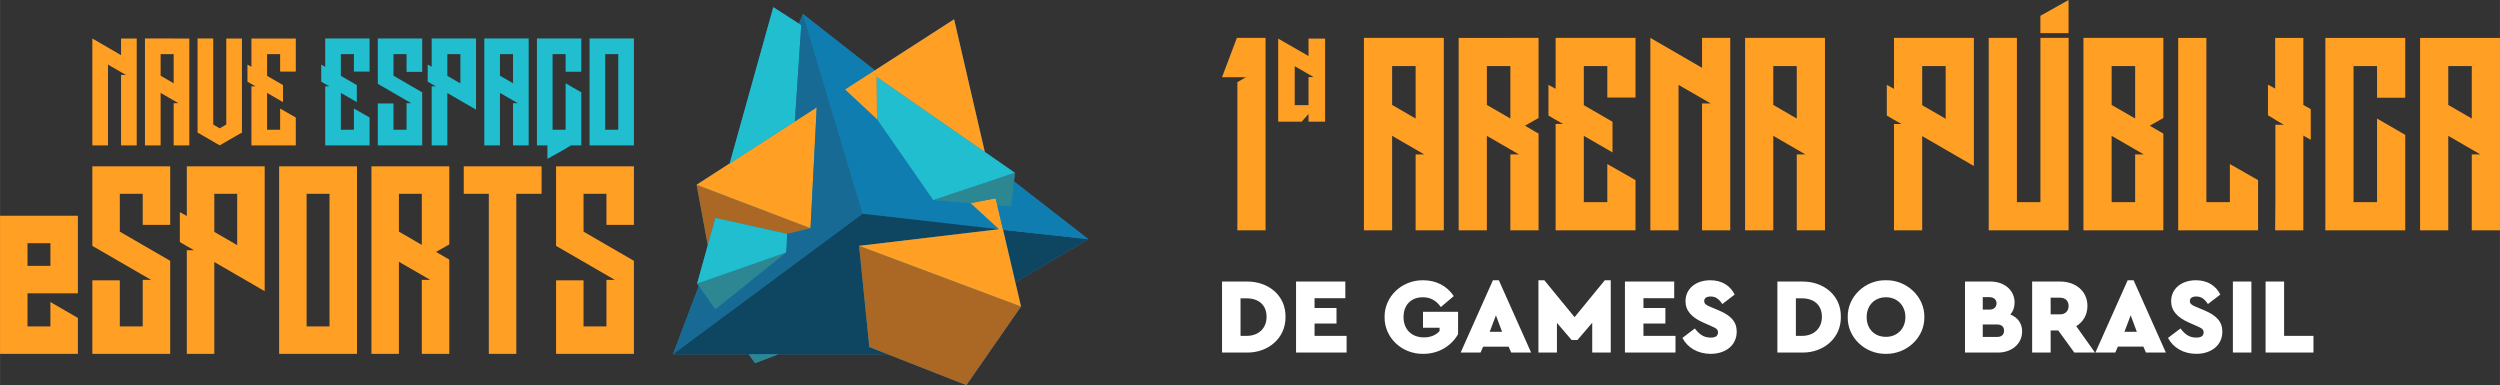 <?xml version="1.0" encoding="UTF-8"?>
<!-- Creator: CorelDRAW -->
<svg xmlns="http://www.w3.org/2000/svg" xmlns:xlink="http://www.w3.org/1999/xlink" xmlns:xodm="http://www.corel.com/coreldraw/odm/2003" xml:space="preserve" width="117.235mm" height="18.06mm" version="1.1" style="shape-rendering:geometricPrecision; text-rendering:geometricPrecision; image-rendering:optimizeQuality; fill-rule:evenodd; clip-rule:evenodd" viewBox="0 0 11499.25 1771.5">
 <rect x="0" y="0" width="11499.25" height="1771.5" fill="#333333" stroke="none"/>
 <defs>
  <style type="text/css">
   <![CDATA[
    .fil7 {fill:#0E4561}
    .fil4 {fill:#107DB0}
    .fil5 {fill:#166A94}
    .fil0 {fill:#2182B3}
    .fil3 {fill:#21BECF}
    .fil6 {fill:#2C8792}
    .fil1 {fill:#AB6824}
    .fil2 {fill:#FF9F24}
    .fil8 {fill:#9B4B36;fill-rule:nonzero}
    .fil10 {fill:#FF9F24;fill-rule:nonzero}
    .fil11 {fill:white;fill-rule:nonzero}
    .fil9 {fill:url(#id0)}
   ]]>
  </style>
  <linearGradient id="id0" gradientUnits="userSpaceOnUse" x1="3462.9" y1="993.57" x2="3403.84" y2="1265.6">
   <stop offset="0" style="stop-opacity:1; stop-color:#773D31"></stop>
   <stop offset="1" style="stop-opacity:1; stop-color:#E4755B"></stop>
  </linearGradient>
 </defs>
 <g id="Camada_x0020_1">
  <g id="_2132798790352">
   <g>
    <path class="fil0" d="M3255.34 1127.04l-51.3 -277.13 152.34 -98.23 200.56 -718.47 128.48 82.51 -10.66 -6.91 18.12 -44.38 331.05 259.22 -136.56 87.99 0 0 501.15 -322.85 141.15 609.98 -497.79 -345.73 636.22 441.9 -4.11 39.55 341.65 265.58 -335.34 198.81 25.98 110.99 -251.18 361.63 -362.18 -142.06 -502.38 0.12 -107.68 40.68 -28.5 -40.64 -348.9 0.09 118.99 -314.16 76.31 106.14 -84.27 -117.22 84.08 -302.1 -35.22 124.71zm360.11 34.06l0 -0.01 -0.01 0.01 0.01 0zm1036.82 -213.63l-64.84 -2.49 26.31 112.38 -34.03 -145.35 7.72 32.97 64.84 2.49z"></path>
    <g>
     <polygon class="fil1" points="3255.34,1127.04 3204.04,849.91 3728.16,1049.69 3620.66,1075.89 3290.56,1002.34 "></polygon>
     <polygon class="fil2" points="3756.73,493.55 3204.04,849.91 3728.16,1049.69 "></polygon>
     <polygon class="fil3" points="3556.94,33.21 3356.38,751.71 3656.07,558.48 3685.42,115.72 "></polygon>
     <polygon class="fil4" points="3692.87,64.43 4023.92,323.65 3887.36,411.64 4034.22,548.33 4293.06,920.44 4464.52,934.07 4595.16,1054.44 3967.81,983.07 "></polygon>
     <polygon class="fil5" points="3214.43,1315.52 3095.44,1629.68 3967.81,983.07 3692.86,64.43 3674.76,108.82 3685.42,115.72 3656.07,558.48 3756.73,493.55 3728.16,1049.69 3620.66,1075.89 3615.44,1161.09 3290.75,1421.65 3290.75,1421.65 3290.75,1421.66 "></polygon>
     <polygon class="fil6" points="3206.48,1304.45 3615.44,1161.09 3290.75,1421.66 "></polygon>
     <path class="fil3" d="M3206.48 1304.45l84.08 -302.11 330.1 73.56 -5.21 85.19 -0.02 0.02 -408.96 143.34zm408.97 -143.35l0.01 0 -0.01 0z"></path>
     <polygon class="fil7" points="4613.74,1057.36 5005.63,1100.07 4670.29,1298.88 "></polygon>
     <polygon class="fil7" points="4082.91,1629.44 3095.44,1629.68 3967.81,983.07 4595.16,1054.44 3951.58,1130.84 3998.65,1596.38 "></polygon>
     <polygon class="fil1" points="4445.09,1771.5 4696.27,1409.87 3951.58,1130.84 3998.65,1596.38 "></polygon>
     <polygon class="fil2" points="4579.71,912.01 4696.27,1409.87 3951.58,1130.84 4595.16,1054.44 4464.52,934.07 "></polygon>
     <polygon class="fil3" points="4034.22,548.33 4031.86,353.05 4668.09,794.94 4293.06,920.44 "></polygon>
     <polygon class="fil6" points="4587.43,944.97 4652.27,947.47 4668.09,794.94 4293.06,920.44 4464.52,934.07 4579.71,912.01 "></polygon>
     <polygon class="fil2" points="4388.51,88.79 4529.66,698.77 4031.86,353.04 4034.22,548.33 3887.36,411.64 "></polygon>
     <polygon class="fil4" points="4663.98,834.49 5005.63,1100.07 4613.74,1057.35 4587.43,944.97 4652.27,947.47 "></polygon>
     <polygon class="fil6" points="3444.34,1629.6 3472.84,1670.24 3580.53,1629.56 "></polygon>
     <polygon class="fil8" points="3290.75,1421.65 3290.75,1421.64 3615.43,1161.1 3615.44,1161.09 3615.44,1161.09 3290.75,1421.66 "></polygon>
     <polygon class="fil9" points="3615.43,1161.1 3615.45,1161.08 3615.45,1161.09 3615.44,1161.09 "></polygon>
    </g>
   </g>
   <g>
    <path class="fil10" d="M126.39 992.38l231.71 0 0 109.21 0 16.63 0 85.92 0 18.84 0 86.11 0 0 0 40.27 -231.71 0 0 151.89 105.33 0 0 -99.78 0 -12.19 126.39 73.17 0 38.8 0 29.94 0 68.73 0 27.72 -126.39 0 -105.33 0 -126.39 0 0 -126.39 0 -151.89 0 -125.28 0 -105.32 0 -126.4 126.39 0zm105.33 168.15l0 -41.76 -105.33 0 0 104.21 105.33 0 0 -18.67 0 -5.54 0 -17.55 0 -20.7zm424.61 -395.42l126.39 0 0 126.39 0 143.01 -126.39 0 0 -143.01 -105.32 0 0 174.06 231.7 134.15 0 4.43 0 7.76 0 114.19 0 11.08 0 164.08 0 126.39 0 0 -126.39 0 0 0 -105.32 0 -126.39 0 0 -126.39 0 -211.75 126.39 0 0 211.75 105.32 0 0 -213.97 38.8 0 -2.22 -1.11 -36.59 -21.07 0 0 -231.7 -134.14 0 -8.87 0 -3.33 0 -114.19 0 -11.09 0 -101.99 0 -126.39 126.39 0 105.32 0zm434.6 0l126.39 0 0 126.39 0 309.32 0 17.73 0 120.84 -231.71 -134.14 0 422.39 -126.39 0 0 -476.72 33.26 0 -33.26 -18.84 0 0 -32.14 -18.85 0 -12.19 0 -114.19 0 -11.08 32.14 17.73 0 -101.99 0 -126.39 126.39 0 105.33 0zm0 362.53l0 -236.15 -105.33 0 0 175.16 105.33 60.98zm551.01 -236.15l0 0 0 609.76 0 0 0 126.39 0 0 0 0 -126.39 0 0 0 -105.33 0 0 0 -126.39 0 0 0 0 -126.39 0 -609.76 0 -126.39 126.39 0 105.33 0 126.39 0 0 0 0 126.39zm-126.39 609.76l0 -609.76 -105.33 0 0 609.76 105.33 0zm424.61 -736.15l126.39 0 0 126.39 0 232.82 -60.97 34.36 60.97 35.48 0 5.55 0 12.19 0 114.19 0 11.08 0 290.47 -126.39 0 0 -340.35 38.8 0 -2.22 -1.11 -36.59 -21.07 0 0 -105.33 -60.97 0 423.5 -126.39 0 0 -496.68 0 -12.19 0 -114.19 0 -11.09 0 -101.99 0 -126.39 126.39 0 105.33 0zm0 361.42l0 -235.04 -105.33 0 0 174.06 105.33 60.98zm551.01 -361.42l0 126.39 -116.41 0 0 736.15 -126.39 0 0 -736.15 -115.3 0 0 -126.39 115.3 0 126.39 0 116.41 0zm298.23 0l126.39 0 0 126.39 0 143.01 -126.39 0 0 -143.01 -105.33 0 0 174.06 231.71 134.15 0 4.43 0 7.76 0 114.19 0 11.08 0 164.08 0 126.39 0 0 -126.39 0 0 0 -105.33 0 -126.39 0 0 -126.39 0 -211.75 126.39 0 0 211.75 105.33 0 0 -213.97 38.8 0 -2.22 -1.11 -36.59 -21.07 0 0 -231.71 -134.14 0 -8.87 0 -3.33 0 -114.19 0 -11.09 0 -101.99 0 -126.39 126.39 0 105.33 0z"></path>
    <path class="fil3" d="M1627.83 177.07l72.05 0 0 72.05 0 80.26 -72.05 0 0 -80.26 -60.03 0 0 99.85 73.3 42.33 0 78.36 -73.3 -42.33 0 169.36 60.03 0 0 -3.16 0 -13.9 0 -1.89 0 -6.95 0 -7.58 0 -57.51 0 -6.32 72.05 41.07 0 39.19 0 17.06 0 22.76 0 49.29 -72.05 0 -60.03 0 -72.05 0 0 -72.05 0 -199.7 18.96 0 -18.96 -10.74 -18.32 -10.74 0 -6.95 0 -65.09 0 -6.32 18.32 10.1 0 -58.14 0 -72.05 72.05 0 60.03 0zm889.94 491.66l0 62.16 18.96 -10.74 49.93 -27.81 22.12 -12.63 0 -0.64 17.64 -10.34 47.32 0 0 -72.05 0 -93.53 0 -6.32 0 -65.09 0 -6.95 -72.05 -41.71 0 48.66 0 30.33 0 134.61 -60.03 0 0 -347.57 60.03 0 0 80.89 72.05 0 0 -80.89 0 -72.05 -72.05 0 -60.03 0 -72.05 0 0 72.05 0 347.57 0 72.05 48.16 0zm398 -419.62l0 347.57 0 72.05 -72.05 0 -60.03 0 -72.05 0 0 -72.05 0 -347.57 0 -72.05 72.05 0 60.03 0 72.05 0 0 72.05zm-72.05 347.57l0 -347.57 -60.03 0 0 347.57 60.03 0zm-484.08 -419.62l72.05 0 0 72.05 0 175.68 0 6.95 0 65.09 0 6.32 0 165.57 -72.05 0 0 -194.01 22.12 0 -1.27 -0.64 -20.85 -12.01 -60.03 -34.75 0 241.4 -72.05 0 0 -283.12 0 -6.94 0 -65.09 0 -6.33 0 -58.14 0 -72.05 72.05 0 60.03 0zm0 206.02l0 -133.98 -60.03 0 0 99.22 60.03 34.76zm-242.04 -206.02l72.05 0 0 72.05 0 176.31 0 10.11 0 68.89 -132.07 -76.47 0 240.78 -72.05 0 0 -271.74 18.96 0 -18.96 -10.74 -18.33 -10.74 0 -6.95 0 -65.09 0 -6.32 18.33 10.1 0 -58.14 0 -72.05 72.05 0 60.03 0zm0 206.65l0 -134.61 -60.03 0 0 99.85 60.03 34.75zm-247.73 -206.65l72.05 0 0 72.05 0 81.52 -72.05 0 0 -81.52 -60.03 0 0 99.22 132.07 76.47 0 2.53 0 4.42 0 65.09 0 6.32 0 93.53 0 72.05 -72.05 0 -60.03 0 -72.05 0 0 -72.05 0 -120.7 72.05 0 0 120.7 60.03 0 0 -121.96 22.12 0 -1.26 -0.64 -20.86 -12.01 -132.07 -76.47 0 -5.05 0 -1.89 0 -65.09 0 -6.33 0 -58.14 0 -72.05 72.05 0 60.03 0z"></path>
    <path class="fil10" d="M556.69 177.1l72.04 0 0 118.17 0 6.32 0 65.08 0 6.95 0 165.55 0 0 0 129.54 -72.04 0 0 -129.54 0 0 0 -194.62 22.11 0 -82.14 -47.4 0 371.56 -72.04 0 0 -412.63 0 -6.94 0 -7.58 0 -57.51 0 -6.94 132.06 76.46 0 -76.46zm242.01 0l72.04 0 0 72.04 0 175.66 0 6.95 0 65.08 0 6.32 0 165.56 -72.04 0 0 -194 22.12 0 -1.27 -0.63 -20.85 -12.01 0 0 -60.03 -34.75 0 241.38 -72.04 0 0 -283.09 0 -6.95 0 -65.08 0 -6.32 0 -58.14 0 -72.04 72.04 0 60.03 0zm0 205.99l0 -133.96 -60.03 0 0 99.21 60.03 34.75zm242.02 -205.99l72.04 0 0 353.86 0 6.95 0 56.87 0 8.21 0 6.95 -22.75 12.63 -79.62 46.13 -90.37 -52.45 -11.37 -6.32 0 -6.95 0 -22.12 0 -42.96 0 -6.95 0 -353.86 72.04 0 0 395.57 29.7 17.69 30.33 -17.69 0 -395.57zm247.7 0l72.04 0 0 72.04 0 80.25 -72.04 0 0 -80.25 -60.03 0 0 99.83 73.3 42.34 0 78.35 -73.3 -42.33 0 169.35 60.03 0 0 -3.16 0 -13.91 0 -1.89 0 -6.94 0 -7.59 0 -57.5 0 -6.32 72.04 41.07 0 39.18 0 17.07 0 22.75 0 49.29 0 0 -72.04 0 0 0 -60.03 0 0 0 -72.04 0 0 0 0 -72.04 0 -199.68 18.96 0 -18.96 -10.75 0 0 -18.32 -10.74 0 -6.94 0 -65.09 0 -6.32 18.32 10.11 0 -58.14 0 -72.04 72.04 0 60.03 0z"></path>
   </g>
   <g>
    <path class="fil11" d="M5620.98 1621.68l113.82 0c99.96,1.49 179.64,-67.8 178.16,-164.3 1.48,-97.98 -78.2,-163.31 -178.16,-162.32l-113.82 0 0 326.61zm85.12 -76.7l0 -172.7 28.21 0c53.94,0 91.55,29.69 91.55,85.11 0,53.95 -38.11,87.59 -91.55,87.59l-28.21 0zm255.35 76.7l232.58 0 0 -76.7 -147.46 0 0 -56.91 100.95 0 0 -71.26 -100.95 0 0 -45.03 141.53 0 0 -76.7 -226.65 0 0 326.61zm407.28 -163.31c-1.49,94.53 79.67,170.73 177.66,169.25 35.13,0 66.81,-8.42 95.02,-24.75 28.2,-16.82 49.98,-38.6 65.32,-65.82l0 -102.93 -161.32 0 0 73.24 76.2 0 0 15.34c-15.83,18.31 -40.58,29.2 -71.75,29.2 -57.9,0 -94.03,-37.62 -94.03,-93.54 0,-54.93 34.14,-91.05 89.07,-91.05 35.64,0 61.36,15.34 82.65,45.03l59.38 -50.48c-31.67,-47.01 -80.67,-72.74 -140.54,-72.74 -97.99,-1.49 -179.15,75.21 -177.66,169.24zm582.45 163.31l91.55 0 -148.47 -332.55 -27.21 0 -148.47 332.55 91.55 0 11.87 -27.22 117.28 0 11.88 27.22zm-42.06 -95.51l-56.91 0 28.7 -75.71 28.21 75.71zm472.6 -237.04l-139.06 169.74 -139.06 -169.74 -27.21 0 0 332.55 85.11 0 0 -136.58 67.31 78.68 27.22 0 67.79 -79.18 0 137.08 85.12 0 0 -332.55 -27.22 0zm92.55 332.55l232.58 0 0 -76.7 -147.47 0 0 -56.91 100.96 0 0 -71.26 -100.96 0 0 -45.03 141.54 0 0 -76.7 -226.65 0 0 326.61zm264.26 -67.3c23.76,45.03 71.26,73.24 130.15,73.24 67.8,0 119.75,-38.6 119.75,-101.94 0,-46.02 -26.72,-74.72 -83.63,-98.48l-37.62 -15.84c-21.28,-8.41 -28.2,-14.84 -28.2,-26.72 0,-13.86 11.38,-20.78 29.19,-20.78 23.27,0 38.11,10.89 53.95,34.64l56.91 -43.55c-19.8,-40.09 -57.9,-65.82 -111.85,-65.82 -66.81,0 -114.31,38.6 -114.31,96.5 0,44.04 28.7,74.72 82.65,98.48l33.64 14.84c25.74,11.39 33.16,15.84 33.16,30.19 0,15.83 -11.39,23.76 -33.65,23.76 -33.15,0 -53.45,-16.33 -72.75,-42.07l-57.4 43.55zm436.97 67.3l113.82 0c99.96,1.49 179.64,-67.8 178.15,-164.3 1.49,-97.98 -78.19,-163.31 -178.15,-162.32l-113.82 0 0 326.61zm85.12 -76.7l0 -172.7 28.2 0c53.95,0 91.55,29.69 91.55,85.11 0,53.95 -38.11,87.59 -91.55,87.59l-28.2 0zm238.52 -86.6c-1.98,94.53 80.17,170.73 175.68,169.25 95.01,1.48 178.65,-74.72 176.67,-169.25 1.98,-93.53 -81.66,-171.22 -176.67,-169.24 -95.52,-1.98 -177.67,75.71 -175.68,169.24zm265.25 0c0,54.44 -38.6,91.05 -89.07,91.05 -26.23,0 -48,-8.41 -64.34,-24.74 -16.33,-16.83 -24.74,-39.1 -24.74,-66.32 0,-53.94 36.62,-91.05 89.07,-91.05 50.48,0 89.07,37.12 89.07,91.05zm536.94 66.32c0,-37.62 -20.29,-64.34 -54.44,-78.2 13.36,-14.84 19.79,-33.15 19.79,-54.93 0,-56.91 -47.5,-96.5 -110.36,-96.5l-117.77 0 0 326.61 152.42 0c62.84,0 110.36,-40.58 110.36,-96.99zm-150.45 -157.86c20.29,0 32.66,11.38 32.66,28.7 0,17.32 -12.37,28.7 -32.66,28.7l-30.68 0 0 -57.4 30.68 0zm67.31 154.4c0,19.29 -12.38,28.7 -32.66,28.7l-65.33 0 0 -57.41 65.33 0c20.28,0 32.66,9.41 32.66,28.71zm418.16 100.45l-86.1 -121.24c32.16,-19.79 51.47,-52.96 51.47,-93.04 0,-67.8 -53.45,-112.34 -126.19,-112.34l-128.17 0 0 326.61 85.11 0 0 -101.44 35.13 0 73.74 101.44 95.01 0zm-203.88 -252.38l43.55 0c23.76,0 39.1,14.85 39.1,38.11 0,23.26 -15.34,38.6 -39.1,38.6l-43.55 0 0 -76.7zm438.45 252.38l91.55 0 -148.46 -332.55 -27.22 0 -148.47 332.55 91.55 0 11.88 -27.22 117.28 0 11.87 27.22zm-42.06 -95.51l-56.91 0 28.7 -75.71 28.21 75.71zm143.51 28.21c23.76,45.03 71.26,73.24 130.15,73.24 67.8,0 119.75,-38.6 119.75,-101.94 0,-46.02 -26.72,-74.72 -83.63,-98.48l-37.61 -15.84c-21.28,-8.41 -28.21,-14.84 -28.21,-26.72 0,-13.86 11.38,-20.78 29.19,-20.78 23.27,0 38.11,10.89 53.95,34.64l56.91 -43.55c-19.79,-40.09 -57.9,-65.82 -111.84,-65.82 -66.81,0 -114.32,38.6 -114.32,96.5 0,44.04 28.7,74.72 82.65,98.48l33.64 14.84c25.74,11.39 33.16,15.84 33.16,30.19 0,15.83 -11.39,23.76 -33.65,23.76 -33.15,0 -53.45,-16.33 -72.75,-42.07l-57.4 43.55zm298.4 67.3l85.12 0 0 -326.61 -85.12 0 0 326.61zm150.45 0l220.22 0 0 -76.7 -135.11 0 0 -249.91 -85.11 0 0 326.61z"></path>
    <g>
     <polygon class="fil10" points="5691.51,174.31 5708.78,174.31 5821.22,174.31 5821.22,1059.46 5691.51,1059.46 5691.51,377.96 5730.58,355.2 5722.42,355.2 5722.42,355.2 5620.98,355.2 5689.24,174.31 5689.24,174.31 "></polygon>
     <path class="fil10" d="M6511.48 174.31l129.7 0 0 129.7 0 316.28 0 12.52 0 117.19 0 11.38 0 298.09 -129.7 0 0 -349.28 39.82 0 -2.28 -1.14 -37.55 -21.62 0 0 -108.08 -62.58 0 434.62 -129.7 0 0 -509.7 0 -12.52 0 -117.19 0 -11.38 0 -104.67 0 -129.7 129.7 0 108.08 0zm0 370.9l0 -241.2 -108.08 0 0 178.62 108.08 62.58zm435.74 -370.9l129.7 0 0 129.7 0 238.92 -62.57 35.27 62.57 36.4 0 5.69 0 12.52 0 117.19 0 11.38 0 298.09 -129.7 0 0 -349.28 39.82 0 -2.28 -1.14 -37.55 -21.62 0 0 -108.08 -62.58 0 434.62 -129.7 0 0 -509.7 0 -12.52 0 -117.19 0 -11.38 0 -104.67 0 -129.7 129.7 0 108.08 0zm0 370.9l0 -241.2 -108.08 0 0 178.62 108.08 62.58zm445.99 -370.9l129.7 0 0 129.7 0 144.49 -129.7 0 0 -144.49 -108.08 0 0 179.76 131.98 76.23 0 141.08 -131.98 -76.23 0 304.91 108.08 0 0 -5.69 0 -25.03 0 -3.41 0 -12.52 0 -13.65 0 -103.53 0 -11.38 129.7 73.96 0 70.53 0 30.72 0 40.95 0 88.75 0 0 -129.7 0 0 0 -108.08 0 0 0 -129.7 0 0 0 0 -129.7 0 -359.52 34.12 0 -34.12 -19.34 0 0 -33 -19.34 0 -12.52 0 -117.19 0 -11.38 33 18.21 0 -104.67 0 -129.7 129.7 0 108.08 0zm435.74 0l129.7 0 0 212.75 0 11.38 0 117.19 0 12.52 0 298.09 0 0 0 233.23 -129.7 0 0 -233.23 0 0 0 -350.42 39.82 0 -147.91 -85.34 0 668.99 -129.7 0 0 -742.93 0 -12.52 0 -13.65 0 -103.53 0 -12.52 237.78 137.67 0 -137.67zm435.75 0l129.7 0 0 129.7 0 316.28 0 12.52 0 117.19 0 11.38 0 298.09 -129.7 0 0 -349.28 39.81 0 -2.28 -1.14 -37.54 -21.62 0 0 -108.08 -62.58 0 434.62 -129.7 0 0 -509.7 0 -12.52 0 -117.19 0 -11.38 0 -104.67 0 -129.7 129.7 0 108.08 0zm0 370.9l0 -241.2 -108.08 0 0 178.62 108.08 62.58z"></path>
     <path class="fil10" d="M8949.62 174.31l129.7 0 0 129.7 0 317.42 0 18.21 0 124.01 -237.78 -137.67 0 433.48 -129.7 0 0 -489.22 34.13 0 -34.13 -19.34 0 0 -32.99 -19.34 0 -12.52 0 -117.19 0 -11.38 32.99 18.21 0 -104.67 0 -129.7 129.7 0 108.08 0zm0 372.04l0 -242.33 -108.08 0 0 179.76 108.08 62.58zm565.45 383.41l0 129.7 0 0 0 0 -129.7 0 0 0 -108.08 0 0 0 -129.7 0 0 0 0 -129.7 0 -755.45 129.7 0 0 755.45 108.08 0 0 -755.45 129.7 0 0 755.45 0 0zm306.04 -755.45l129.7 0 0 129.7 0 238.92 -62.57 35.27 62.57 36.4 0 5.69 0 12.52 0 117.19 0 11.38 0 168.39 0 129.7 0 0 -129.7 0 0 0 -108.08 0 0 0 -129.7 0 0 0 0 -129.7 0 -380 0 -12.52 0 -117.19 0 -11.38 0 -104.67 0 -129.7 129.7 0 108.08 0zm0 535.87l39.82 0 -2.28 -1.14 -37.55 -21.62 0 0 -108.08 -62.58 0 304.91 108.08 0 0 -219.58zm0 -164.97l0 -241.2 -108.08 0 0 178.62 108.08 62.58zm435.75 209.34l129.69 73.96 0 70.53 0 30.72 0 40.95 0 88.75 0 0 -129.69 0 0 0 -108.09 0 0 0 -129.69 0 0 0 0 -129.7 0 -281.02 0 -78.5 0 -19.34 0 -97.84 0 -278.74 129.69 0 0 755.45 108.09 0 0 -5.69 0 -25.03 0 -3.41 0 -12.52 0 -13.65 0 -103.53 0 -11.38zm372.04 -252.58l0 141.08 -34.13 -19.34 0 300.36 0 0 0 135.39 -129.7 0 1.14 -135.39 0 -180.9 0 -169.51 38.69 0 -39.82 -22.76 0 -1.14 -33 -19.34 0 -12.52 0 -117.19 0 -11.38 33 18.21 0 -233.23 129.7 0 0 308.32 34.13 19.34zm434.61 -52.33l-129.7 0 0 -145.63 -108.08 0 0 625.75 108.08 0 0 -242.33 0 -54.62 0 -87.6 129.7 75.09 0 12.52 0 117.19 0 11.38 0 0 0 168.39 0 0 0 129.7 0 0 0 0 -129.7 0 0 0 -108.08 0 0 0 -129.7 0 0 0 0 -129.7 0 -625.75 0 -129.7 129.7 0 108.08 0 129.7 0 0 0 0 129.7 0 0 0 145.63zm306.04 -275.33l129.7 0 0 129.7 0 316.28 0 12.52 0 117.19 0 11.38 0 298.09 -129.7 0 0 -349.28 39.82 0 -2.28 -1.14 -37.55 -21.62 0 0 -108.08 -62.58 0 434.62 -129.7 0 0 -509.7 0 -12.52 0 -117.19 0 -11.38 0 -104.67 0 -129.7 129.7 0 108.08 0zm0 370.9l0 -241.2 -108.08 0 0 178.62 108.08 62.58z"></path>
     <path class="fil10" d="M5987.45 559.59l-108.21 0 0 -76.15 0 -223.09 0 -7.35 0 -4.68 0 -64.12 0 -6.68 139.61 80.16 0 -80.16 76.15 0 0 124.24 0 7.35 0 68.8 0 6.68 0 98.85 0 76.15 -76.15 0 0 -35.4 -31.4 35.4zm-32.06 -255.15l0 179.01 63.46 0 0 -128.91 23.37 0 -23.37 -13.36 0 0 -63.46 -36.74z"></path>
     <polygon class="fil10" points="9385.17,72.81 9385.17,152.46 9514.86,152.46 9514.86,0 "></polygon>
    </g>
   </g>
  </g>
 </g>
</svg>
